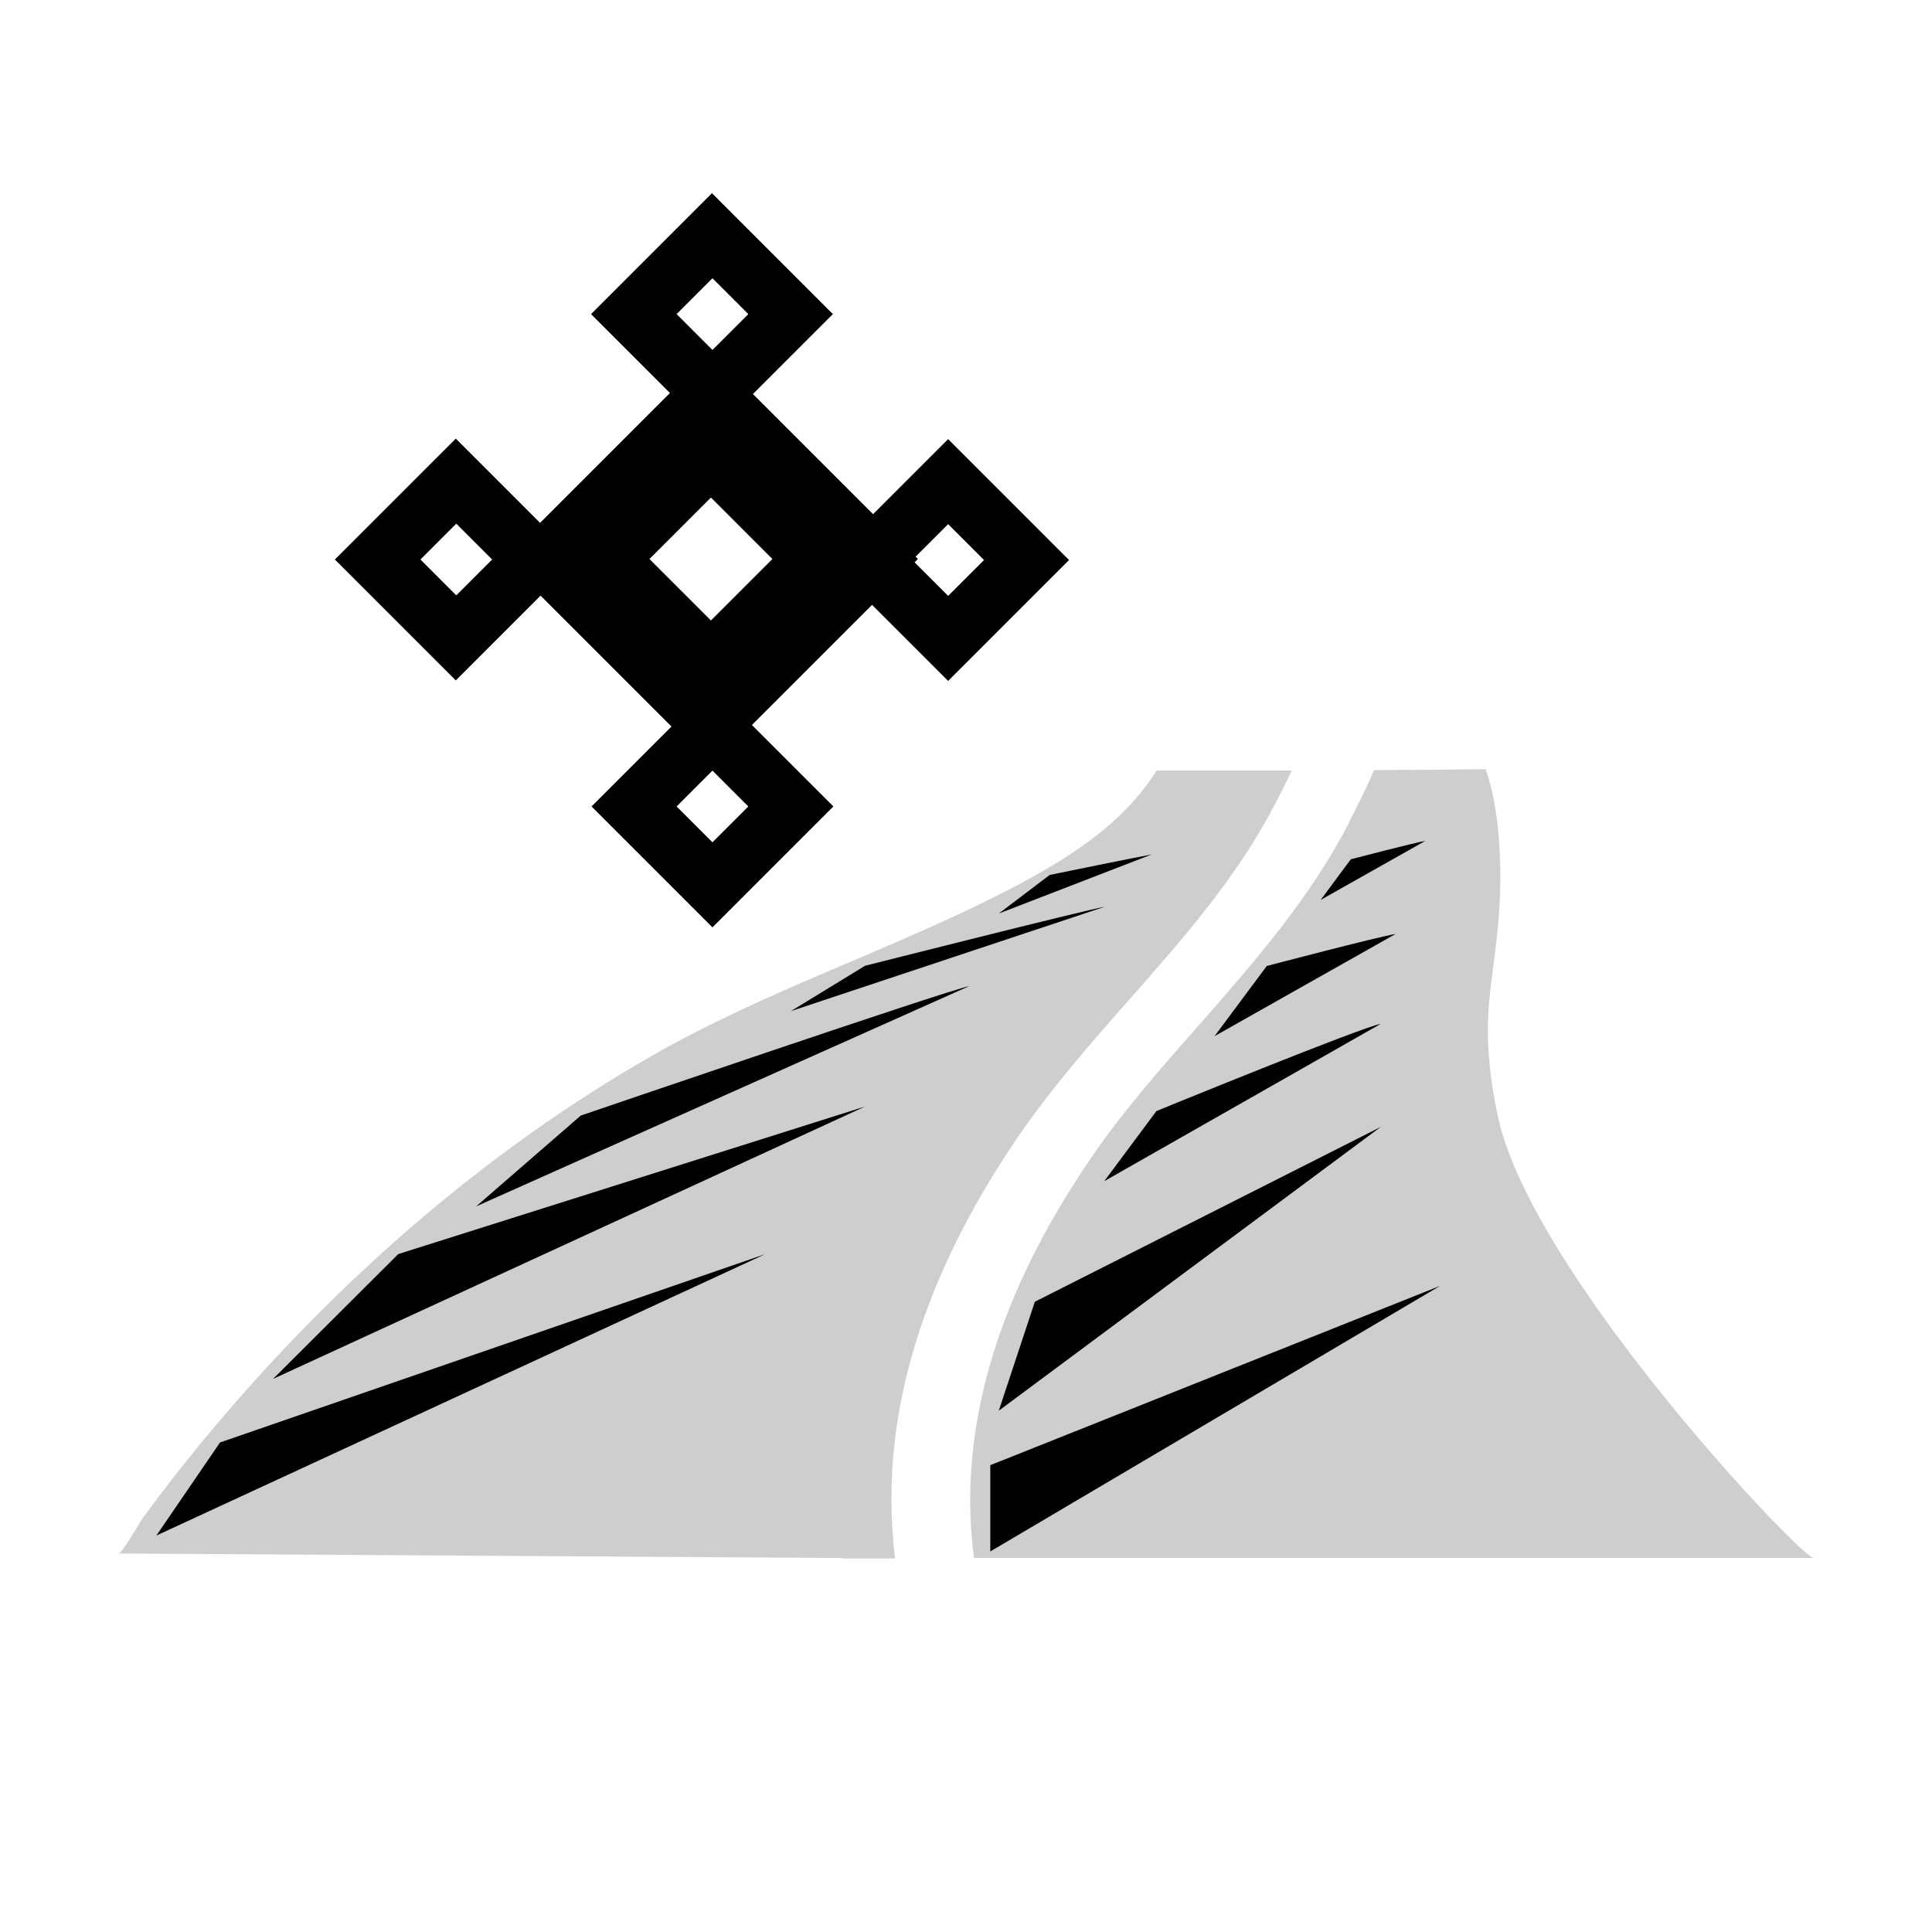 <svg width="20" height="20" viewBox="0 0 150 150" fill="none" xmlns="http://www.w3.org/2000/svg">
<path d="M55.276 33.775L45.888 24.387L55.276 15L64.663 24.387L55.276 33.775ZM52.531 24.387L55.315 27.172L58.1 24.387L55.315 21.603L52.531 24.387Z" fill="black"/>
<path d="M55.196 59.47L39.126 43.401L55.196 27.331L71.266 43.401L55.196 59.47ZM50.423 43.401L55.196 48.174L59.969 43.401L55.196 38.627L50.423 43.401Z" fill="black"/>
<path d="M73.613 52.867L64.225 43.48L73.613 34.093L83 43.48L73.613 52.867ZM70.828 43.48L73.613 46.264L76.397 43.48L73.613 40.696L70.828 43.48Z" fill="black"/>
<path d="M55.315 72L45.928 62.613L55.315 53.225L64.703 62.613L55.315 72ZM52.531 62.613L55.315 65.397L58.1 62.613L55.315 59.828L52.531 62.613Z" fill="black"/>
<path d="M35.387 52.828L26 43.44L35.387 34.053L44.775 43.44L35.387 52.828ZM32.643 43.44L35.427 46.225L38.211 43.44L35.427 40.656L32.643 43.44Z" fill="black"/>
<path d="M104.745 63.859C101.681 69.816 97.282 74.804 93.048 79.634C90.083 82.982 87.035 86.454 84.514 90.191C77.694 100.255 74.646 110.09 75.453 119.414C75.503 119.925 75.552 120.454 75.618 120.965C93.658 120.965 140.809 120.965 140.809 120.965C139.853 120.965 119.177 99.18 116.36 86.948C115.915 85.009 115.635 83.018 115.536 81.008C115.438 78.893 115.685 76.866 115.965 74.822C116.064 73.993 116.179 73.165 116.261 72.319C116.706 68.071 116.525 62.995 115.339 59.717C115.339 59.717 111.039 59.788 106.689 59.788C106.047 61.286 105.339 62.66 104.745 63.824V63.859Z" fill="#CECECE"/>
<path d="M78.913 88.446C81.549 84.569 84.662 81.026 87.677 77.607C91.813 72.918 96.079 68.071 98.979 62.449L98.996 62.431C99.374 61.691 99.836 60.792 100.297 59.823C94.992 59.823 89.803 59.823 89.803 59.823C87.035 64.247 82.356 66.996 77.974 69.252C68.978 73.852 59.341 76.954 50.543 82.013C37.544 89.468 26.111 99.532 16.539 110.918C14.628 113.192 12.783 115.536 11.037 117.933C10.855 118.18 9.488 120.612 9.191 120.612C9.191 120.612 51.301 120.877 65.354 120.965C65.354 120.982 65.371 121 65.371 121C65.371 121 66.886 121 69.489 121C69.44 120.577 69.39 120.136 69.357 119.713C68.451 109.614 71.68 99.109 78.913 88.446Z" fill="#CECECE"/>
<path d="M107.2 79.493C105.717 79.739 89.786 86.261 89.786 86.261L85.733 91.707L107.2 79.493Z" fill="black"/>
<path d="M108.353 72.513C106.87 72.76 98.353 74.998 98.353 74.998L94.3 80.444L108.353 72.513Z" fill="black"/>
<path d="M110.66 65.287C109.803 65.428 104.877 66.714 104.877 66.714L102.538 69.869L110.66 65.287Z" fill="black"/>
<path d="M111.813 99.832L76.886 120.454V113.756L111.813 99.832Z" fill="black"/>
<path d="M107.2 87.494L77.545 109.526L80.346 101.066L107.2 87.494Z" fill="black"/>
<path d="M75.239 76.567C73.756 76.814 45.09 86.613 45.09 86.613L36.968 93.663L75.239 76.567Z" fill="black"/>
<path d="M85.783 70.398C84.3 70.645 67.166 74.981 67.166 74.981L61.4 78.505L85.783 70.398Z" fill="black"/>
<path d="M89.407 66.344C88.551 66.485 81.499 67.93 81.499 67.93L77.545 70.927L89.407 66.344Z" fill="black"/>
<path d="M59.423 97.365L12.14 119.22L17.083 111.993L59.423 97.365Z" fill="black"/>
<path d="M67.166 85.908L21.201 107.058L30.922 97.365L67.166 85.908Z" fill="black"/>
</svg>
